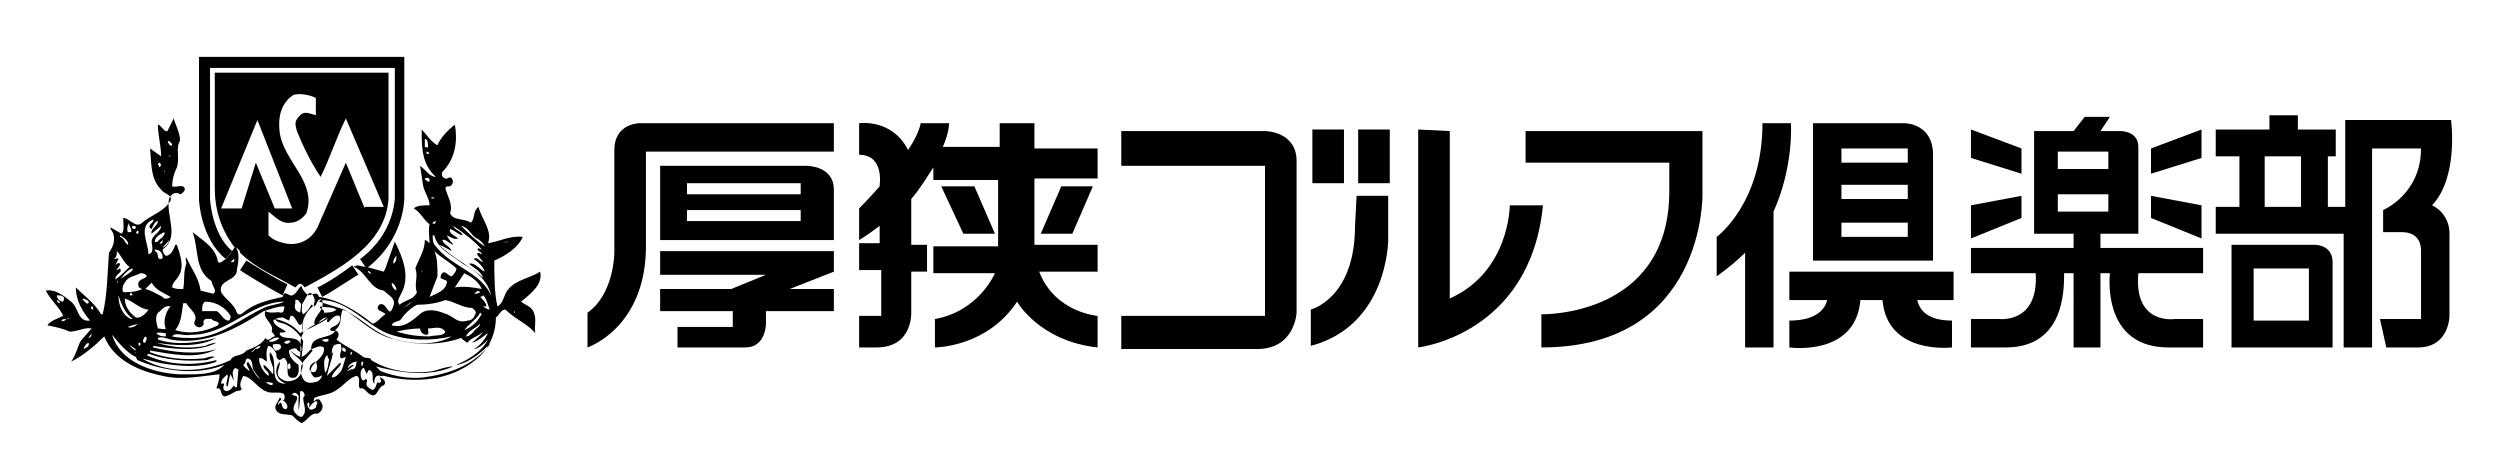 <?xml version="1.0" encoding="utf-8"?>
<!-- Generator: Adobe Illustrator 19.2.0, SVG Export Plug-In . SVG Version: 6.00 Build 0)  -->
<svg version="1.1" id="レイヤー_1" xmlns="http://www.w3.org/2000/svg" xmlns:xlink="http://www.w3.org/1999/xlink" x="0px"
	 y="0px" viewBox="0 0 158.3 30" style="enable-background:new 0 0 158.3 30;" xml:space="preserve">
<style type="text/css">
	.st0{opacity:0;fill:#FFFFFF;}
</style>
<g>
	<path d="M52.8,7.8H40.5c0,0-1.6,0-1.6,1.7V16c0,0,0,2.6-1.7,3.8V22c0,0,3.6-1.2,3.7-6.2V9.6h11.9V7.8"/>
	<path d="M51.1,10.5h-9.3v4.7h11V12C52.8,10.5,51.1,10.5,51.1,10.5 M43.5,13.3h7.2V14h-7.2V13.3z M43.5,11.6h7.2v0.7h-7.2V11.6z"/>
	<path d="M41.8,15.9h11v1.3L50,18.3h2.8v1.4h-4.3v0.8c0,0,0,1.5-1.3,1.5h-4.3v-1.3h3.5v-1h-4.6v-1.4h4.5l2.2-0.9h-6.7V15.9"/>
	<path d="M69.5,11.3V9.4h-4V7.8h-2.2v1.5h-3.6c0.4-0.9,0.4-1.5,0.4-1.5h-1.8c-0.1,0.5-0.4,1.1-0.8,1.7c-1-2-3.1-1.7-3.1-1.7v2
		c1.6,0,1.3,1.9,1.3,1.9v0.1c-0.7,0.8-1.3,1.4-1.3,1.4v2c0.5-0.3,0.9-0.6,1.3-0.9v1.1h-1.3v1.7h1.4v2.9h-1.4V22h1.1
		c2.3,0,2.2-2.2,2.2-2.2v-2.6h1v-1.7h-1v-2.9c0.6-0.7,1-1.4,1.4-2v0.8h4.1v4.2h-4.1v1.7H63c0,0-1,2.4-3.8,2.9V22c0,0,3.3,0,5.2-2.9
		c0,0,1.4,2.5,5.1,2.9v-2c0,0-2.7-0.2-3.7-2.8h3.7v-1.7h-4v-4.2H69.5"/>
	<polygon points="67.2,11.8 69.2,11.8 67.9,14.8 65.9,14.8 	"/>
	<polygon points="61,14.8 63,14.8 61.7,11.8 59.6,11.8 	"/>
	<path d="M71,8.3h9.1c0,0,2,0,2,1.9v9.6c0,0-0.1,2.3-2.5,2.3H71v-2.1h9.1v-9.5H71V8.3"/>
	<rect x="83.1" y="8.2" width="2" height="3.4"/>
	<rect x="86" y="8.2" width="2" height="3.4"/>
	<path d="M85.9,12.4h2v2.8c0,0,0,5.4-4.9,6.7v-2.3c0,0,2.8-0.7,2.8-5.3L85.9,12.4"/>
	<path d="M89.8,8.2v13.8c0,0,7.1-0.8,7.9-9h-2.1c0,0,0,4.2-3.8,5.9V8.3L89.8,8.2"/>
	<path d="M96.6,8.3h11.2v4c0,0,0.2,9.7-10.2,9.7v-2.1c0,0,8.1,0.2,8.1-7.8v-1.8h-9.1L96.6,8.3"/>
	<path d="M113.4,7.8h-1.8c0,5.1-2.9,7.2-2.9,7.2v2.5c0.7-0.5,1.3-1,1.8-1.5v6h1.8v-8.6C113.6,10.5,113.4,7.8,113.4,7.8"/>
	<path d="M120.6,7.8h-5.8v8.7h7.6V9.8C122.4,7.8,120.6,7.8,120.6,7.8 M116.6,14.1h4.2V15h-4.2V14.1z M116.6,11.7h4.2v0.9h-4.2V11.7z
		 M116.6,9.4h4.2v0.9h-4.2V9.4z"/>
	<path d="M121.4,19h2.3v-1.8h-10.4V19h2.4c-0.1,0.4-0.5,1.3-2.4,1.3V22c0,0,4.2,0.6,4.5-3h1.4c0.3,3.5,4.4,3,4.4,3v-1.7
		C121.8,20.3,121.5,19.4,121.4,19"/>
	<polygon points="139.4,8.2 136.2,9.4 136.2,11 139.4,10 	"/>
	<polygon points="136.2,12.4 139.4,13 139.4,15.1 136.2,13.8 	"/>
	<polygon points="124.8,8.2 128,9.4 128,11 124.8,10 	"/>
	<polygon points="128,12.4 124.8,13 124.8,15.1 128,13.8 	"/>
	<path d="M137.7,20.2c0,0-2.6,0.4-2.3-2.9h4.1v-1.6H133v-0.9h2.4V9.3c0-1-1.1-1-1.1-1H133l0.6-0.9H132l-0.7,0.9h-2.5v6.5h2.5v0.9
		h-6.5v1.6h4.1c0.2,3.2-2.3,2.9-2.3,2.9h-1.8V22h2.2c3.7,0,3.7-3.6,3.7-4.7h0.6V22h1.7v-4.7h0.6c-0.1,1-0.1,4.7,3.7,4.7h2.2v-1.8
		H137.7z M130.3,9.6h3.2v1.1h-3.2V9.6z M130.3,12.3h3.2v1.1h-3.2V12.3z"/>
	<path d="M146.6,15.5h-5.3V22h6.4v-5.4C147.7,15.5,146.6,15.5,146.6,15.5 M142.7,17h3.5v3.3h-3.5V17z"/>
	<path d="M154,13c1.7-1.8,1.2-5.4,1.2-5.4h-6.7v5.5h-1.1V9.9h0.5V8.2h-2.4V7.3h-1.8v0.9h-3.4v1.7h1.5v3.2h-1.5v1.7h8.1V22h1.8V9.4
		h3.1c0,2.9-2.4,3.9-2.4,3.9v1.4h1.2c1.3,0,1.2,1.2,1.2,1.2v4.3h-2.6l0.4,1.8h2c2,0,2-2,2-2v-5C155.2,13.5,154,13,154,13 M143.4,9.9
		h2.3v3.2h-2.3V9.9z"/>
</g>
<g>
	<path d="M33.8,19.8c-0.1-0.4-0.6-0.5-0.8-0.7c0.6-0.5,1.4-1.1,1.2-1.9c-0.6,0.4-1.5,0.5-2,1.1c-0.3,0.3-0.3,0.9-0.7,1.1
		c-0.2-0.8-0.2-2-0.2-2.9c0.7-0.3,1.5-0.8,1.8-1.5c-0.8-0.1-1.5,0.3-2.2,0.4c0.3-0.8-0.4-1.5-0.6-2.3c-0.4,0.3-0.2,0.8-0.5,1
		c-0.4-0.3-1.1-0.1-1.3-0.6c0.2-0.6-0.2-1.1-0.3-1.6c0.1-0.2,0.3,0,0.4-0.2c0.1-0.1,0.1-0.3,0-0.4c-0.1-0.2-0.3,0.1-0.4,0
		C27.9,11.2,28,11,28,10.9c0.8-0.8,1-1.9,0.8-3c-0.4,0.3-0.9,0.8-1.1,1.3c-0.4-0.2-0.7-0.7-1-1c0,1.1,0,2.2,0.9,3l0,0
		c-0.4,0-0.7-0.5-1-0.7l0.2,1.3c0.1,0.4,0.4,0.8,0.4,1.2c-0.4,0-0.8,0-1,0.2c0.4,0.2,0.6,0.7,1,1c-0.1,0.4,0,0.8,0,1.2
		c-0.1-0.1-0.2-0.2-0.3-0.2c0,0.7-0.4,1.2-0.6,1.8c0.2,0.5-0.1,1,0.1,1.5c-0.2,0.5-0.8,0.5-1.1,0.8c-0.2-0.2,0-0.5,0.1-0.7
		c0.6-1.1,0.1-2.3-0.4-3.3l-0.6,1.7l-0.1,0.2l-1.1-0.3c-0.3,0-0.6-0.2-0.8,0c0.8,0.3,1,1.4,1.9,1.5c0.3,0.3,0.8,0.5,0.6,1
		c-0.3,0.9-0.4-0.4-0.9-0.1c-0.3,0.4,0.3,0.4,0.4,0.6c-0.3,0.2-0.5,0.5-0.8,0.6c-1-0.8-2.1-1.5-3.4-1.7c-0.1-0.4-0.5-0.1-0.7-0.1
		c-0.2-0.2-0.4-0.4-0.4-0.6c-0.2,0.1-0.3,0.5-0.6,0.6c-0.2,0.1-0.5-0.4-0.6,0.1c-0.9,0.2-1.8,0.4-2.5,1c-0.1,0.1-0.3,0.2-0.4,0
		c-0.2-0.6-0.7-0.8-1-1.3c-0.2-0.8,1-0.7,1-1.4c0.1-0.5,0.2-1.1-0.1-1.5c-0.2,0.3-0.4,0.6-0.6,0.8c-0.2,0.1-0.3,0.3-0.5,0.2
		c-0.1-0.9-1-1.4-1.6-1.9c0.4,1.1,0.1,2.4,1.2,3.1c0,0.3,0.4,0.6,0.1,0.8l-0.8-0.2c-0.1-0.8-0.6-1.4-0.9-2.1c-0.1,0.1,0,0.2,0,0.4
		c-0.2,0.5-0.1,1.1-0.2,1.6c-0.3,0-0.5,0-0.7-0.1c0-0.3,0.3-0.5,0.4-0.7c0.4-0.6,0.1-1.4-0.1-2h-0.1c-0.1,0.3-0.3,0.7-0.6,0.7
		c-0.1-0.1-0.2-0.2-0.2-0.4c1.1-0.8,0.2-2.1,0.4-3.2c0.1-0.3,0.4-0.5,0.7-0.3c0.1,0,0.3-0.2,0.3-0.3c0-0.4-0.6-0.1-0.8-0.2
		c0-0.4,0.1-0.8,0.3-1.2c0.2-0.6-0.1-1.2,0.2-1.7c0-0.5-0.3-1-0.4-1.4l-0.4,0.8c-0.2,0.1-0.4-0.4-0.6-0.4c0,0.7,0.2,1.3,0.2,2l0,0
		L9.5,9.4c0.1,0.9,0,1.9,0.7,2.6c0.2,0.3,0.7,0.3,0.6,0.7c-0.4,0.7-1.2,0.9-1.8,1.4c-0.4,0.4-0.8-0.3-1.2-0.3c0,0.4,0.1,0.8-0.1,1
		L7,14.4v0l0,0.1c0.4,0.5,0.2,1.1-0.1,1.5c-0.1,1.3-0.1,2.7-0.4,3.9l-0.1,0c-0.4-0.7-1.1-1.2-1.6-1.7c0,0.8,0.4,1.5,0.9,2.1
		c-0.8,0.1-0.7-0.8-1.2-1.2c-0.5-0.4-1-0.8-1.6-0.7C3.2,19,3.8,19.5,4,20c-0.4,0.2-0.8,0.3-1,0.6c0.5,0.1,1,0.2,1.4,0.4
		c0.5,0,1-0.3,1.4-0.2l-0.7,0.8c-0.2,0.4-0.3,0.9-0.6,1.3c0.8-0.4,1.5-1,2.1-1.6c0.6,1.5,2.2,2.2,3.7,2.5c1.2,0.3,2.5,0,3.6-0.1
		c0,0.3-0.1,0.6-0.2,0.9c0.4-0.1,0.2,0.4,0.5,0.5c0.2,0,0.5-0.2,0.7-0.3c0.1-0.1,0.4,0,0.4-0.2c-0.2-0.2,0-0.6,0.1-0.8
		c0.6,0.1,0.9,0.8,1.5,1c0.4,0.2,1.3-0.2,1.1,0.5c-0.2,0.2-0.2-0.2-0.3-0.1c-0.1,0.3-0.4,0.5-0.2,0.8c0.2,0.3,0.6,0.2,1,0.3
		c0.2,0.2,0.4,0.4,0.6,0.5c0.4-0.2,0.6-0.7,1-0.6c0.2-0.1,0.4-0.3,0.3-0.6c-0.1-0.2-0.2-0.5-0.5-0.2c-0.1,0,0-0.1,0-0.2
		c0.4-0.2,1-0.2,1.4-0.5c0.5-0.3,0.8-0.8,1.3-0.9c0.3,0.2,0,0.6,0.2,0.8c0.3-0.1,0.4,0.3,0.7,0.4c0.4,0.2,0.4-0.5,0.8-0.6
		c0.2-0.2,0-0.4-0.2-0.5c-0.1-0.1,0.1-0.1,0.2-0.1c2,0.5,4.2,0.3,5.8-1c0.8-0.6,1.3-1.6,1.3-2.7c0.2-0.1,0.3-0.5,0.6-0.5
		c0.6,0.6,1.4,0.9,1.9,1.5C33.8,20.7,34,20.2,33.8,19.8 M32.1,15.3h0.1l-0.4,0.1L32.1,15.3z M26.9,8.8c0.2,0,0.2,0.3,0.2,0.5
		c0,0.1-0.1,0-0.2,0L26.9,8.8z M27,9.7V9.6c0.1,0,0.2,0.1,0.2,0.1C27.2,9.7,27.1,9.8,27,9.7 M26.9,11.3L26.9,11.3
		c0.2-0.1,0.3,0,0.3,0.1c0,0.1,0,0.1-0.1,0.1C27,11.4,26.9,11.4,26.9,11.3 M27.2,12.1l-0.1-0.1C27.1,12,27.2,12.1,27.2,12.1
		L27.2,12.1z M23.5,17.3c-0.1,0.1-0.2-0.1-0.2-0.1C23.3,17.1,23.4,17.2,23.5,17.3L23.5,17.3z M23.9,17.8L23.9,17.8L23.9,17.8
		L23.9,17.8z M14.8,16.4c0.1,0,0,0.1,0,0.2l-0.1,0l-0.1,0L14.8,16.4z M13.2,16L13.2,16L13.2,16L13.2,16L13.2,16z M13.4,16.3
		L13.4,16.3v-0.2V16.3z M10.1,10.6c0-0.1-0.2-0.2,0-0.3C10.1,10.3,10.3,10.4,10.1,10.6C10.3,10.6,10.2,10.6,10.1,10.6 M10.4,10.9
		v-0.1C10.4,10.8,10.5,10.8,10.4,10.9L10.4,10.9z M10.4,8.8L10.4,8.8l0.1,0.4L10.4,8.8z M10.6,9.9L10.6,9.9c0.1,0,0.2-0.1,0.2,0
		H10.6z M10.9,9.2c-0.2,0.1-0.2-0.2-0.3-0.2l0.1-0.1C10.7,9,10.9,9,10.9,9.2 M5.6,19.2C5.4,19.3,5.4,19,5.2,19l0.1-0.1
		C5.4,19,5.7,19,5.6,19.2 M4.4,19.1L4.4,19.1l-0.1-0.1C4.3,19.1,4.3,19.1,4.4,19.1 M3.6,19c0.1,0,0.2,0.1,0.2,0.2
		C3.7,19.2,3.6,19.1,3.6,19 M3.6,18.7c0.2,0,0.6,0,0.4,0.4C3.8,19.1,3.6,18.9,3.6,18.7 M4.2,20.2c-0.1,0.1-0.2,0.2-0.3,0.1
		C3.9,20.2,4.1,20.2,4.2,20.2c0.1,0,0.1-0.1,0.2,0C4.3,20.2,4.3,20.2,4.2,20.2 M5.3,21.9L5.3,21.9l0-0.2L5.3,21.9z M5.3,22.1
		c0-0.1,0.1-0.3,0.3-0.4C5.7,21.9,5.5,22,5.3,22.1 M5.6,21.4L5.6,21.4l0.2-0.3c0,0,0,0,0,0C5.8,21.3,5.7,21.4,5.6,21.4 M5.9,19.6
		c-0.1,0-0.2-0.1-0.1-0.2C5.9,19.4,5.9,19.5,5.9,19.6L5.9,19.6z M29.2,14.3c0.5,0.1,0.6,0.6,1,0.8c0.2,0.1,0.4,0.3,0.5,0.5
		C30.2,15.3,29.7,14.8,29.2,14.3L29.2,14.3z M28.9,14l0.1,0L28.9,14L28.9,14z M28.6,15.9c-0.1-0.3-0.5-0.4-0.6-0.7
		c0.2-0.1,0.4,0.2,0.7,0.3c-0.1-0.2-0.3-0.3-0.4-0.6c0.2,0.1,0.5,0.3,0.7,0.2c-0.2-0.2-0.6-0.3-0.5-0.6c0.3,0.1,0.6,0.4,0.8,0.4
		c-0.1-0.3-0.5-0.3-0.6-0.6c0.6,0.4,1.4,1,1.8,1.5c-0.1,0-0.2-0.1-0.2-0.1c-0.2,0.2,0.2,0.2,0.2,0.4c-0.1,0-0.2-0.2-0.3,0l0.4,0.5
		c-0.2,0-0.4-0.4-0.6-0.2c0.3,0.2,0.6,0.5,0.7,0.8c-0.3-0.1-0.6-0.6-1-0.5c0.3,0.3,0.7,0.4,0.9,0.9c-0.9-0.8-2-1.3-2.8-2.1
		C28.1,15.6,28.4,15.8,28.6,15.9 M27.6,14c0,0,0,0.1-0.1,0.2c0-0.1-0.2,0-0.1-0.1C27.4,14.1,27.5,14,27.6,14 M27.5,12.5
		c0,0.1-0.2,0.1-0.2,0L27.5,12.5z M27.7,17.5c0-0.6,0-1.2-0.2-1.6l0,0c0.4,0.4,1,0.7,1.4,1.1c0,0.2-0.2,0.4-0.3,0.5
		c-0.2,0-0.4-0.4-0.6-0.2c-0.1,0.1-0.1,0.2-0.1,0.3c0.1,0.1,0.3,0.1,0.4,0.2c0,0.6-0.7,0.8-1.1,1L27.7,17.5z M28.8,18.2
		c0.2-0.3,0.4-0.6,0.6-0.9c0.4,0.2,0.9,0.5,1.1,1C30,18.2,29.4,18.1,28.8,18.2 M30.4,18.5c-0.1,0.1-0.3,0.1-0.4,0.1c0,0,0,0,0,0
		c0,0,0,0,0,0C30.1,18.6,30.2,18.3,30.4,18.5 M26.7,17.1C26.8,17.1,26.9,17.1,26.7,17.1c0.1,0.1,0,0.1,0,0.1V17.1z M26.7,17.5l0,0.1
		h0V17.5z M26.1,19.1c-0.2,0.2-0.4,0.3-0.6,0.4C25.7,19.4,25.9,19.2,26.1,19.1 M25.1,16.2c0,0.2,0,0.4-0.2,0.5
		C24.9,16.4,25,16.3,25.1,16.2 M24.9,17.4L24.9,17.4L24.9,17.4L24.9,17.4z M24.8,17.9c0.2,0.1,0.3,0.3,0.3,0.5
		C24.9,18.3,24.8,18.1,24.8,17.9 M25.4,20.2c0.2-0.3,0.6-0.7,1-0.9c0.6,0,1.3-0.1,1.8-0.3c0.6,0.1,1.1,0.5,1.7,0.5
		c0.1,0.1,0.3,0.2,0.2,0.4c-0.1,0.2-0.2,0.4-0.5,0.4c-0.6,0.2-0.8-0.2-1.3-0.4c-0.5-0.2-1.1-0.4-1.6-0.1c-0.6,0.5-1.1,1-1.9,0.8
		C24.9,20.3,25.3,20.4,25.4,20.2 M30.3,20.2c-0.2,0.3-0.6,0.6-0.9,0.7l0,0c0.3-0.4,0.8-0.7,1-1.1C30.6,19.9,30.4,20,30.3,20.2
		 M30,21c-0.2,0.2-0.3,0.3-0.5,0.3c0.2-0.4,0.6-0.5,0.9-0.8C30.4,20.7,30.1,20.8,30,21 M26.6,20.8c0,0.2,0.2,0.4,0.4,0.4
		c0.2,0,0.1-0.3,0.1-0.4c0.4,0,0.8-0.2,1.1,0.2c-0.1,0.3-0.6,0.2-1,0.3c-0.8,0-1.4-0.1-2.1-0.3C25.5,20.9,26.1,20.8,26.6,20.8
		 M20.3,19c1.7,0,2.8,1.5,4.2,2.1c1.3,0.5,2.8,0.5,4.1,0.2v0c-1,0.6-2.5,0.5-3.5,0.2c-1.3-0.2-2.2-1.2-3.3-1.9l-1.6-0.5L20.3,19z
		 M20.3,19.4c0.3,0.1,0.7,0,1,0.2c-0.2,0.2-0.6,0.2-0.8,0.2C20.6,19.5,20.1,19.6,20.3,19.4 M13,18.8l0.4,0.1L13,18.8L13,18.8z
		 M13,19.1c0.7,0,1.3,0.4,1.6,0.9c0,0.1,0,0.2-0.1,0.3c-0.4,0-0.5-0.5-0.8-0.6l-0.9,0C12.8,19.4,12.8,19.2,13,19.1 M11.6,19.2h0.2
		c0.2,0.4,0.8,0.7,0.5,1.2c0,0.1,0,0.2,0.2,0.3c0.2,0.1,0.4-0.1,0.4-0.2c-0.1-0.4,0.3-0.3,0.5-0.3c0.1,0.2,0.6,0.1,0.4,0.4
		C13,21,12,21.2,11.1,20.9C11.5,20.4,11.5,19.8,11.6,19.2 M12.1,21.2c2.3,0,3.7-2,5.8-2.1l0.1,0c-0.4,0.2-0.9,0.2-1.3,0.4
		c-1.5,0.7-2.7,1.8-4.4,1.9c-0.5,0-1,0-1.4-0.1C11.1,21,11.6,21.3,12.1,21.2 M10.5,20.8c-0.1,0.1-0.3,0-0.5,0c-0.1-0.4-0.2-0.7,0-1
		c0.2-0.1,0.4-0.5,0.8-0.4C10.5,19.7,10.3,20.4,10.5,20.8 M10.5,21.1l0,0.2c-0.2,0-0.4,0-0.6-0.2C10.1,21,10.3,21.1,10.5,21.1
		 M10.8,18.8c-0.1,0.1-0.4,0.2-0.5,0c-0.4-0.2-0.7-0.4-1.1-0.5l0.4-0.4C9.9,18.4,10.3,18.5,10.8,18.8 M9.2,21.3c0.2,0.1,0,0.3,0,0.4
		l-0.1,0C9,21.6,9.1,21.4,9.2,21.3 M9.1,20.9L9.1,20.9C9.1,20.9,9.1,20.9,9.1,20.9C9.1,20.9,9.1,20.9,9.1,20.9
		C9.2,20.9,9.1,20.9,9.1,20.9C9.1,20.9,9.1,20.9,9.1,20.9 M8.6,20.1c-0.4-0.3-0.7-0.7-0.7-1.2c0.6,0.2,1,0.7,1.5,0.7
		C9.3,19.8,8.9,20.2,8.6,20.1 M8.9,21.9L8.9,21.9c-0.1,0-0.2-0.1-0.1-0.2C9,21.7,8.8,21.9,8.9,21.9 M8.2,21.8
		c0.1,0.2,0.4,0.2,0.4,0.4C8.4,22.1,8.2,21.9,8.2,21.8 M8.6,22.3c0,0.1,0,0-0.1,0H8.6z M7.4,17.9c0,0,0-0.1,0.1-0.1
		C7.8,17.5,8,17.1,8.4,17l0,0.1c-0.3,0.3-0.7,0.5-1,0.7C7.5,17.8,7.5,17.9,7.4,17.9 M7.5,18.7c0.2,0.6,0.4,1.1,0.9,1.5l-0.1,0
		C7.8,20,7.5,19.4,7.5,18.7 M8.4,22.3L8.4,22.3L8,22L8.4,22.3z M8.1,20.7c0.2-0.1,0.4-0.1,0.6-0.2C8.6,20.7,8.2,20.8,8.1,20.7
		 M8.2,18.7l0.1-0.2l0.1,0.2C8.4,18.7,8.3,18.7,8.2,18.7 M10.3,16.3c0,0.1-0.1,0.1-0.2,0.1c-0.2-0.1,0-0.4-0.3-0.5v-0.1
		C10.1,15.8,10.3,16,10.3,16.3 M10.1,15.4l0.2-0.2C10.3,15.3,10.3,15.5,10.1,15.4L10.1,15.4z M10.7,15.2c0,0.2-0.2,0.4-0.4,0.5
		C10.4,15.5,10.6,15.4,10.7,15.2 M10.2,15.1c-0.2,0.1-0.2,0.3-0.4,0.2c0-0.3,0.4-0.5,0.6-0.6C10.5,14.8,10.3,15,10.2,15.1 M9.7,13.9
		c0.1,0.2-0.5,0.4-0.1,0.6C9.7,14.3,9.8,14,10,14c0,0.3-0.5,0.5-0.4,0.8l0.6-0.5c0,0.4-0.6,0.6-0.6,1c0,0.2,0.2,0.7-0.2,0.8
		C9.4,15.4,8.7,14.3,9.7,13.9 M9.3,17.5c-0.2,0.2-0.7,0.2-0.5,0.7L9,18.3c-0.4,0.2-0.8,0.2-1.2,0.2c-0.1-0.2,0-0.5,0.1-0.6
		c0.2-0.4,0.6-0.4,1-0.6C9,17.3,9.2,17.3,9.3,17.5 M8.7,14.6c0.1,0,0.1,0.2,0,0.2C8.6,14.8,8.6,14.7,8.7,14.6 M8.4,14.3
		c0.1,0,0.2,0,0.2,0.1c0,0,0,0.1-0.1,0.1C8.4,14.5,8.3,14.4,8.4,14.3 M8.2,14.1c-0.1,0.2,0.2,0.4,0.1,0.6l-0.2,0
		C8,14.5,8.1,14.2,8.2,14.1 M7.6,14.9c0.2,0.1,0.6,0.4,0.5,0.6c-0.2-0.1-0.2-0.4-0.5-0.5L7.6,14.9z M7.8,15.6L7.8,15.6l-0.2-0.1
		C7.8,15.6,7.8,15.6,7.8,15.6 M7.4,15.9c0.3,0.3,0.4,0.7,0.8,1c-0.3,0.3-0.6,0.6-0.9,0.8c0-0.4,0.5-0.4,0.3-0.7l-0.2,0.1
		c-0.1,0,0.2-0.2,0.2-0.4c-0.1-0.1-0.2,0-0.3,0.1l0.2-0.4c0-0.1-0.2,0-0.2,0l-0.1,0C7.4,16.3,7.4,16.1,7.4,15.9 M11.3,23.7
		c-1.7-0.1-3.7-0.8-4.2-2.5c0.4,0.5,1,1.2,1.5,1.4l0.1,0.2c1.6,0.7,3.8,1,5.5,0.3C13.6,23.8,12.3,23.7,11.3,23.7 M15,24.5
		c-0.1,0.1-0.2-0.1-0.2-0.1c-0.1,0.2-0.4,0.5-0.6,0.3c-0.2-0.2,0.2-0.5-0.2-0.4c0-0.3,0.2-0.4,0.4-0.6c0.1,0.3-0.2,0.6,0,0.8
		c0.1-0.3,0.1-0.6,0.2-0.8l0.2,0.4c0-0.2-0.2-0.6,0.1-0.8l0.2,0.1L15,24.5z M14.7,23l0.1-0.1h0L14.7,23z M14.6,22.8
		c-1.6,0.8-4,0.9-5.6-0.1c0.4,0.1,0.8,0.2,1.2,0.3c1.2,0.2,2.5,0.3,3.5-0.1l0-0.1c-1.5,0.4-3.1,0.3-4.4-0.3l0.1-0.1
		c1.1,0.4,2.4,0.5,3.7,0.4l0.5-0.2c-0.3-0.1-0.5,0.1-0.8,0.1c-1.1,0.1-2.3,0-3.3-0.4l0-0.1c1.3,0.2,3,0.6,4.2-0.1
		c-1.2,0.4-2.8,0.2-4-0.1l0-0.1c1.3,0.2,2.9,0.4,4-0.2c-0.2,0-0.5,0.1-0.7,0.2c-1.1,0.2-2.1,0.1-3.1-0.2v0c1.2,0.2,2.7,0.3,3.8-0.3
		l0,0c-1.2,0.3-2.5,0.5-3.7,0.1l0-0.1c0.2-0.1,0.5,0,0.8,0.1c2.2,0.4,4.2-0.7,5.9-1.8c0.4-0.1,0.8-0.3,1.3-0.3c0,0.1,0,0.4-0.2,0.4
		c-0.3-0.1-0.6,0.1-1-0.1c-0.2,0.5,0.6,0.8,0.4,1.3c0.1,0.1,0.2,0.2,0.2,0.3c-0.2,0-0.4,0.4-0.6,0.1c-0.2,0.4-0.7,0.6-1.2,0.8
		C15.3,22.6,14.8,22.4,14.6,22.8 M17,21.6c0.2-0.1,0.4-0.3,0.7-0.2C17.5,21.6,17.2,21.7,17,21.6 M17.8,22c-0.1,0.2-0.3,0.2-0.4,0.2
		c0-0.1-0.2-0.2-0.1-0.4C17.5,21.8,17.8,21.7,17.8,22 M16.3,22.1c-0.2-0.1-0.2,0.2-0.4,0.2l0,0c0.2-0.2,0.4-0.4,0.6-0.4
		C16.5,22,16.3,22.1,16.3,22.1 M15.7,22.9c-0.2,0.2,0.1,0.4,0.1,0.6c-0.1-0.1-0.3-0.2-0.4-0.4c0.2-0.1,0.1-0.4,0.3-0.4
		c0.4,0.1,0.2,0.6,0.4,0.8c0.1,0.2,0.3,0.4,0.4,0.5C16.1,23.8,16,23.3,15.7,22.9 M16.8,24.2c0.2,0,0.4,0,0.5,0.1
		C17.2,24.5,17,24.3,16.8,24.2 M17.9,25.8l-0.1-0.3c-0.2,0-0.1,0.2-0.2,0.1c0-0.1,0.1-0.2,0.2-0.3c0.2,0.1,0.4,0.2,0.4,0.5
		C18.1,26,18,25.9,17.9,25.8 M19.2,25.2c0,0.4,0.3,0.9-0.1,1.2c-0.2,0-0.4-0.2-0.5-0.4c-0.1-0.4,0.3-0.6,0.2-0.9L18.5,25
		c0.1-0.3,0.5,0,0.4,0.2c0,0.3,0,0.6,0,0.8c0.1-0.4,0.1-0.8,0.1-1.2c0.1-0.1,0.1,0,0.2,0C19.4,25.1,19.2,25.1,19.2,25.2 M20,25.4
		c0.2,0,0,0.3,0,0.4c-0.1,0.1-0.3,0.2-0.4,0.1c-0.1-0.1-0.2-0.3-0.1-0.4c0.2,0,0,0.2,0.1,0.3C19.7,25.6,19.8,25.5,20,25.4
		 M21.6,23.5c-0.2,0.2-0.3,0.4-0.6,0.4c0.1-0.4,0.5-0.6,0.6-0.9l-0.1,0l-0.8,0.8c0.1-0.5,0.3-1,0.4-1.5c-0.4,0.3-0.2,0.9-0.5,1.3
		c-0.1-0.2,0-0.5-0.2-0.7c-0.1,0.2,0.1,0.5,0,0.8c0,0.2-0.2,0.5-0.5,0.5c-0.3,0.1-0.6,0-0.7-0.2c-0.2-0.3-0.2-0.8,0-1.1l0.6-0.7
		l-0.1-0.1c-0.2,0.2-0.4,0.5-0.7,0.5c0.1-0.6-0.2-1.5,0.6-1.8c0.4-0.2,0.8-0.4,1.1-0.6l0-0.1c-0.5,0.4-1.1,0.5-1.5,1
		c-0.2-0.6,0.1-1.3,0.6-1.7c0-0.1,0-0.1-0.1-0.1c-0.1,0.2-0.2,0.4-0.5,0.6c-0.2-0.2,0-0.5-0.1-0.8h0L19,19.8
		c-0.2-0.1-0.4-0.2-0.5-0.5c-0.1,0-0.1,0.2,0,0.2c0.3,0.4,0.7,0.6,0.7,1c-0.1,0.2,0.1,0.5-0.2,0.6c-0.4-0.5-1-0.8-1.6-0.9
		c0.2,0.3,0.5,0.2,0.8,0.4c0.4,0.2,0.8,0.6,1,1l-0.1,1c-0.2,0-0.5-0.2-0.7-0.4l0,0c0.2,0.4,1,0.6,0.7,1.2c0,0.3-0.2,0.6-0.6,0.7
		c-0.3,0.1-0.6,0-0.8-0.2c-0.3-0.3,0.1-0.7,0-1c-0.2,0.3-0.3,0.7-0.1,1c0.1,0.2,0.3,0.3,0.5,0.4c-1.2,0-0.4-1.4-1-2
		c-0.1,0.3,0.1,0.7,0.2,1l0,0.4c-0.2-0.2-0.4-0.5-0.6-0.6c-0.1,0.3,0.4,0.4,0.3,0.7c-0.3-0.2-0.6-0.7-0.6-1.1
		c0.2-0.1,0.3,0.1,0.5,0.2c0-0.3-0.1-0.7,0.1-1c0.2,0,0.4,0.3,0.5,0.5c0,0.2,0,0.3,0.2,0.4c0.1,0,0.3-0.3,0.4,0
		c0.3,0.3-0.2,1.3,0.6,1.1c0.3-0.2,0.2-0.6,0.2-0.8c-0.3-0.2-0.6-0.5-0.6-0.9c0.1-0.1,0.4-0.2,0.5-0.1c0,0.1,0.1,0.1,0.2,0.2
		c0.2-0.2,0-0.4,0-0.6c-0.3-0.5-1.2-0.1-1.3-0.6c0.1-0.1,0.3,0,0.4-0.1c-0.2-0.2-0.7-0.3-0.8-0.7c0.1-0.1,0.3-0.2,0.6-0.2l0.4,0.2
		l0.1-0.3c0.4-0.1,0.5,1.1,0.8,0.3c0-0.5-0.7-0.5-0.5-1.1v-0.2c0.2-0.1,0.3,0.2,0.4,0.3c0.2-0.2,0.5-1.3,0.8-0.4
		c0.1,0.2-0.1,0.4,0,0.5c0.2-0.1,0.2-0.6,0.5-0.4c0.2,0.7-0.5,0.9-0.5,1.5l0.1,0.1c0.2-0.2,0.4-0.5,0.7-0.5c0.1,0.1-0.1,0.3,0.1,0.3
		c0.2-0.2,0.4-0.5,0.7-0.4c0.1,0.2,0,0.4-0.1,0.5c-0.2,0.2-0.5,0.2-0.5,0.4c0.1,0.1,0.3,0,0.3,0.1c-0.4,0.5-1.5,0.2-1.5,1.1
		c0.2,0,0.5-0.3,0.8-0.1c0.2,0.8-1.4,1.1-0.6,1.9c0.3,0,0.6-0.1,0.6-0.4c0.1-0.3-0.1-0.7,0.2-1c0.1,0,0,0.3,0.2,0.2
		c0.2-0.3,0-0.8,0.4-0.9c0.1,0,0.3-0.1,0.3,0.1c0.1,0.3-0.2,0.6,0,0.8l0.3-0.1C21.8,22.9,21.7,23.3,21.6,23.5 M18.3,23
		c0.1,0,0.1,0.2,0.1,0.3c0,0-0.1,0.1-0.1,0.1C18.2,23.3,18.2,23.1,18.3,23 M18,21.7c0-0.1,0.3-0.2,0.4-0.1
		C18.3,21.8,18.1,21.8,18,21.7 M20.4,21.5c0.2,0,0.3-0.1,0.4,0l0,0.1C20.6,21.7,20.4,21.6,20.4,21.5 M20.5,21.9L20.5,21.9l0-0.1
		L20.5,21.9C20.6,21.9,20.6,21.9,20.5,21.9 M20,23.5c-0.1,0.1-0.3,0.1-0.4-0.1c0-0.2,0.1-0.4,0.4-0.5C20.1,23.1,20.1,23.3,20,23.5
		 M21.7,22.2c-0.1,0,0-0.1,0-0.2c0.1,0,0.2,0.1,0.2,0.2C21.9,22.3,21.8,22.3,21.7,22.2 M22.2,23.4c-0.1,0-0.1,0.1-0.2,0.1
		c0.1-0.2,0.4-0.3,0.4-0.4c-0.2,0-0.3,0.2-0.4,0.2c0.1-0.2,0.3-0.4,0.6-0.4C22.5,23.1,22.6,23.4,22.2,23.4 M22.2,22.5v-0.2
		c0,0,0.1,0,0.1,0C22.3,22.4,22.3,22.4,22.2,22.5L22.2,22.5z M24.1,24.2c-0.1,0.1-0.2,0-0.2,0c-0.1,0.2-0.1,0.4-0.3,0.5
		c-0.2-0.1-0.4-0.2-0.4-0.4c0-0.1,0.1-0.2,0-0.3c-0.1,0-0.2,0.2-0.3,0c-0.1-0.2-0.1-0.6,0.1-0.7c0.1,0,0.1,0.2,0.2,0.3
		c0,0,0,0,0,0.1c0.1-0.1,0.1-0.4,0.3-0.2c0.2,0.2,0,0.6,0.2,0.8c0-0.2,0-0.6,0.4-0.5C24,24,24.2,24.1,24.1,24.2 M23,22.9
		c0,0.1,0,0.2-0.1,0.3C22.9,23.1,22.8,22.9,23,22.9 M26.8,23.9c-1,0.1-1.9-0.1-2.7-0.4c-0.1-0.1-0.2-0.2-0.3-0.3
		c1.5,0.4,3.4,0.7,4.9,0c-0.4,0-0.9,0.2-1.3,0.3c-1.3,0.2-2.8,0-3.9-0.7c0-0.2-0.4-0.1-0.5-0.2c-0.5-0.4-1.2-0.7-1.7-1.1
		c0.2-0.2,0.2-0.5-0.1-0.6c0.5-0.3,0.3-0.9,0.5-1.3c1,0.4,1.8,1.3,2.8,1.7c1.4,0.6,3.3,0.6,4.7,0.1c0.1,0.1,0.2,0.2,0.4,0.3
		c0.2-0.3,0.7-0.4,1-0.7c-0.2,0.3-0.5,0.5-0.7,0.7l0,0c0.4-0.1,0.8-0.5,1-0.6c-0.2,0.4-0.5,0.8-0.9,1c0.2,0,0.5-0.2,0.7-0.4l0.2-0.2
		c-0.4,0.8-1.3,1.3-2,1.6l0.1,0c0.8-0.2,1.5-0.8,2.1-1.4C30,23.2,28.3,23.7,26.8,23.9 M30.6,19.4l0.2,0c0-0.2-0.2-0.4-0.4-0.6
		c0.1,0,0.2-0.1,0.2-0.1c0.2,0.2,0.3,0.6,0.4,0.9C30.9,19.6,30.7,19.5,30.6,19.4 M27.6,15.6c-0.2-0.2-0.2-0.4-0.2-0.7h0.1
		c0.2,0.9,1.2,1.3,1.8,1.8c0.8,0.4,1.6,1.1,1.8,2C30.4,17.2,28.6,16.9,27.6,15.6 M32.6,19.7c0,0,0,0.1,0,0.1
		C32.6,19.9,32.5,19.7,32.6,19.7"/>
	<path d="M13.6,4.6v7.3c0,1.4,0.4,2.6,1.2,3.7c0.2,0.1,0.4,0.2,0.4,0.4c1,1,2.3,1.5,3.5,2.2l0.2-0.2c0.2-0.1,0.3,0.1,0.4,0.2
		c2.2-1.2,5.1-2.7,5.3-5.6v-8H13.6z M15.3,13.2H14l2.3-5.6l2.2,5.6h-1.1l-1.2-2.9L15.3,13.2z M23.1,13.2c0,0-0.8-1.9-1.2-2.9
		l-1.8,4.1c-0.4,0.8-1.2,1.2-2.1,1c-0.4-0.1-0.7-0.2-1-0.5c0-0.4,0-0.9,0-1.5c0.4,0.3,0.8,0.8,1.4,0.7c0.4,0,0.8-0.3,1-0.6
		c0.7-2-1.5-3.3-1.7-5.2c-0.1-0.9,0.1-1.8,0.9-2.3C19,5.9,19.6,6,20,6.2v1.1c-0.4-0.1-0.7-0.3-1,0c-0.4,0.4-0.3,0.6-0.2,1
		c0.4,1,0.9,2,1.5,2.9c0.6-1.2,1-2.5,1.6-3.7l2.4,5.6H23.1z"/>
	<path d="M20.4,18.8l-0.3-0.6c0.5-0.2,1.7-1,2.2-1.4l0.4,0.6C22.6,17.4,21,18.5,20.4,18.8 M17.9,18.7c-0.8-0.4-2.6-1.5-2.7-1.6
		l0.4-0.6c0,0,1.9,1.2,2.6,1.5L17.9,18.7z M23.2,17l-0.4-0.6c2.2-1.6,2.2-3.9,2.2-3.9V4.3H13.3v8.3c0,0,0.1,2.2,1.4,3.3l-0.4,0.5
		c-1.6-1.3-1.7-3.7-1.7-3.8l0-9h13v9C25.6,12.6,25.6,15.2,23.2,17"/>
</g>
<rect y="0" class="st0" width="158.3" height="30"/>
</svg>

